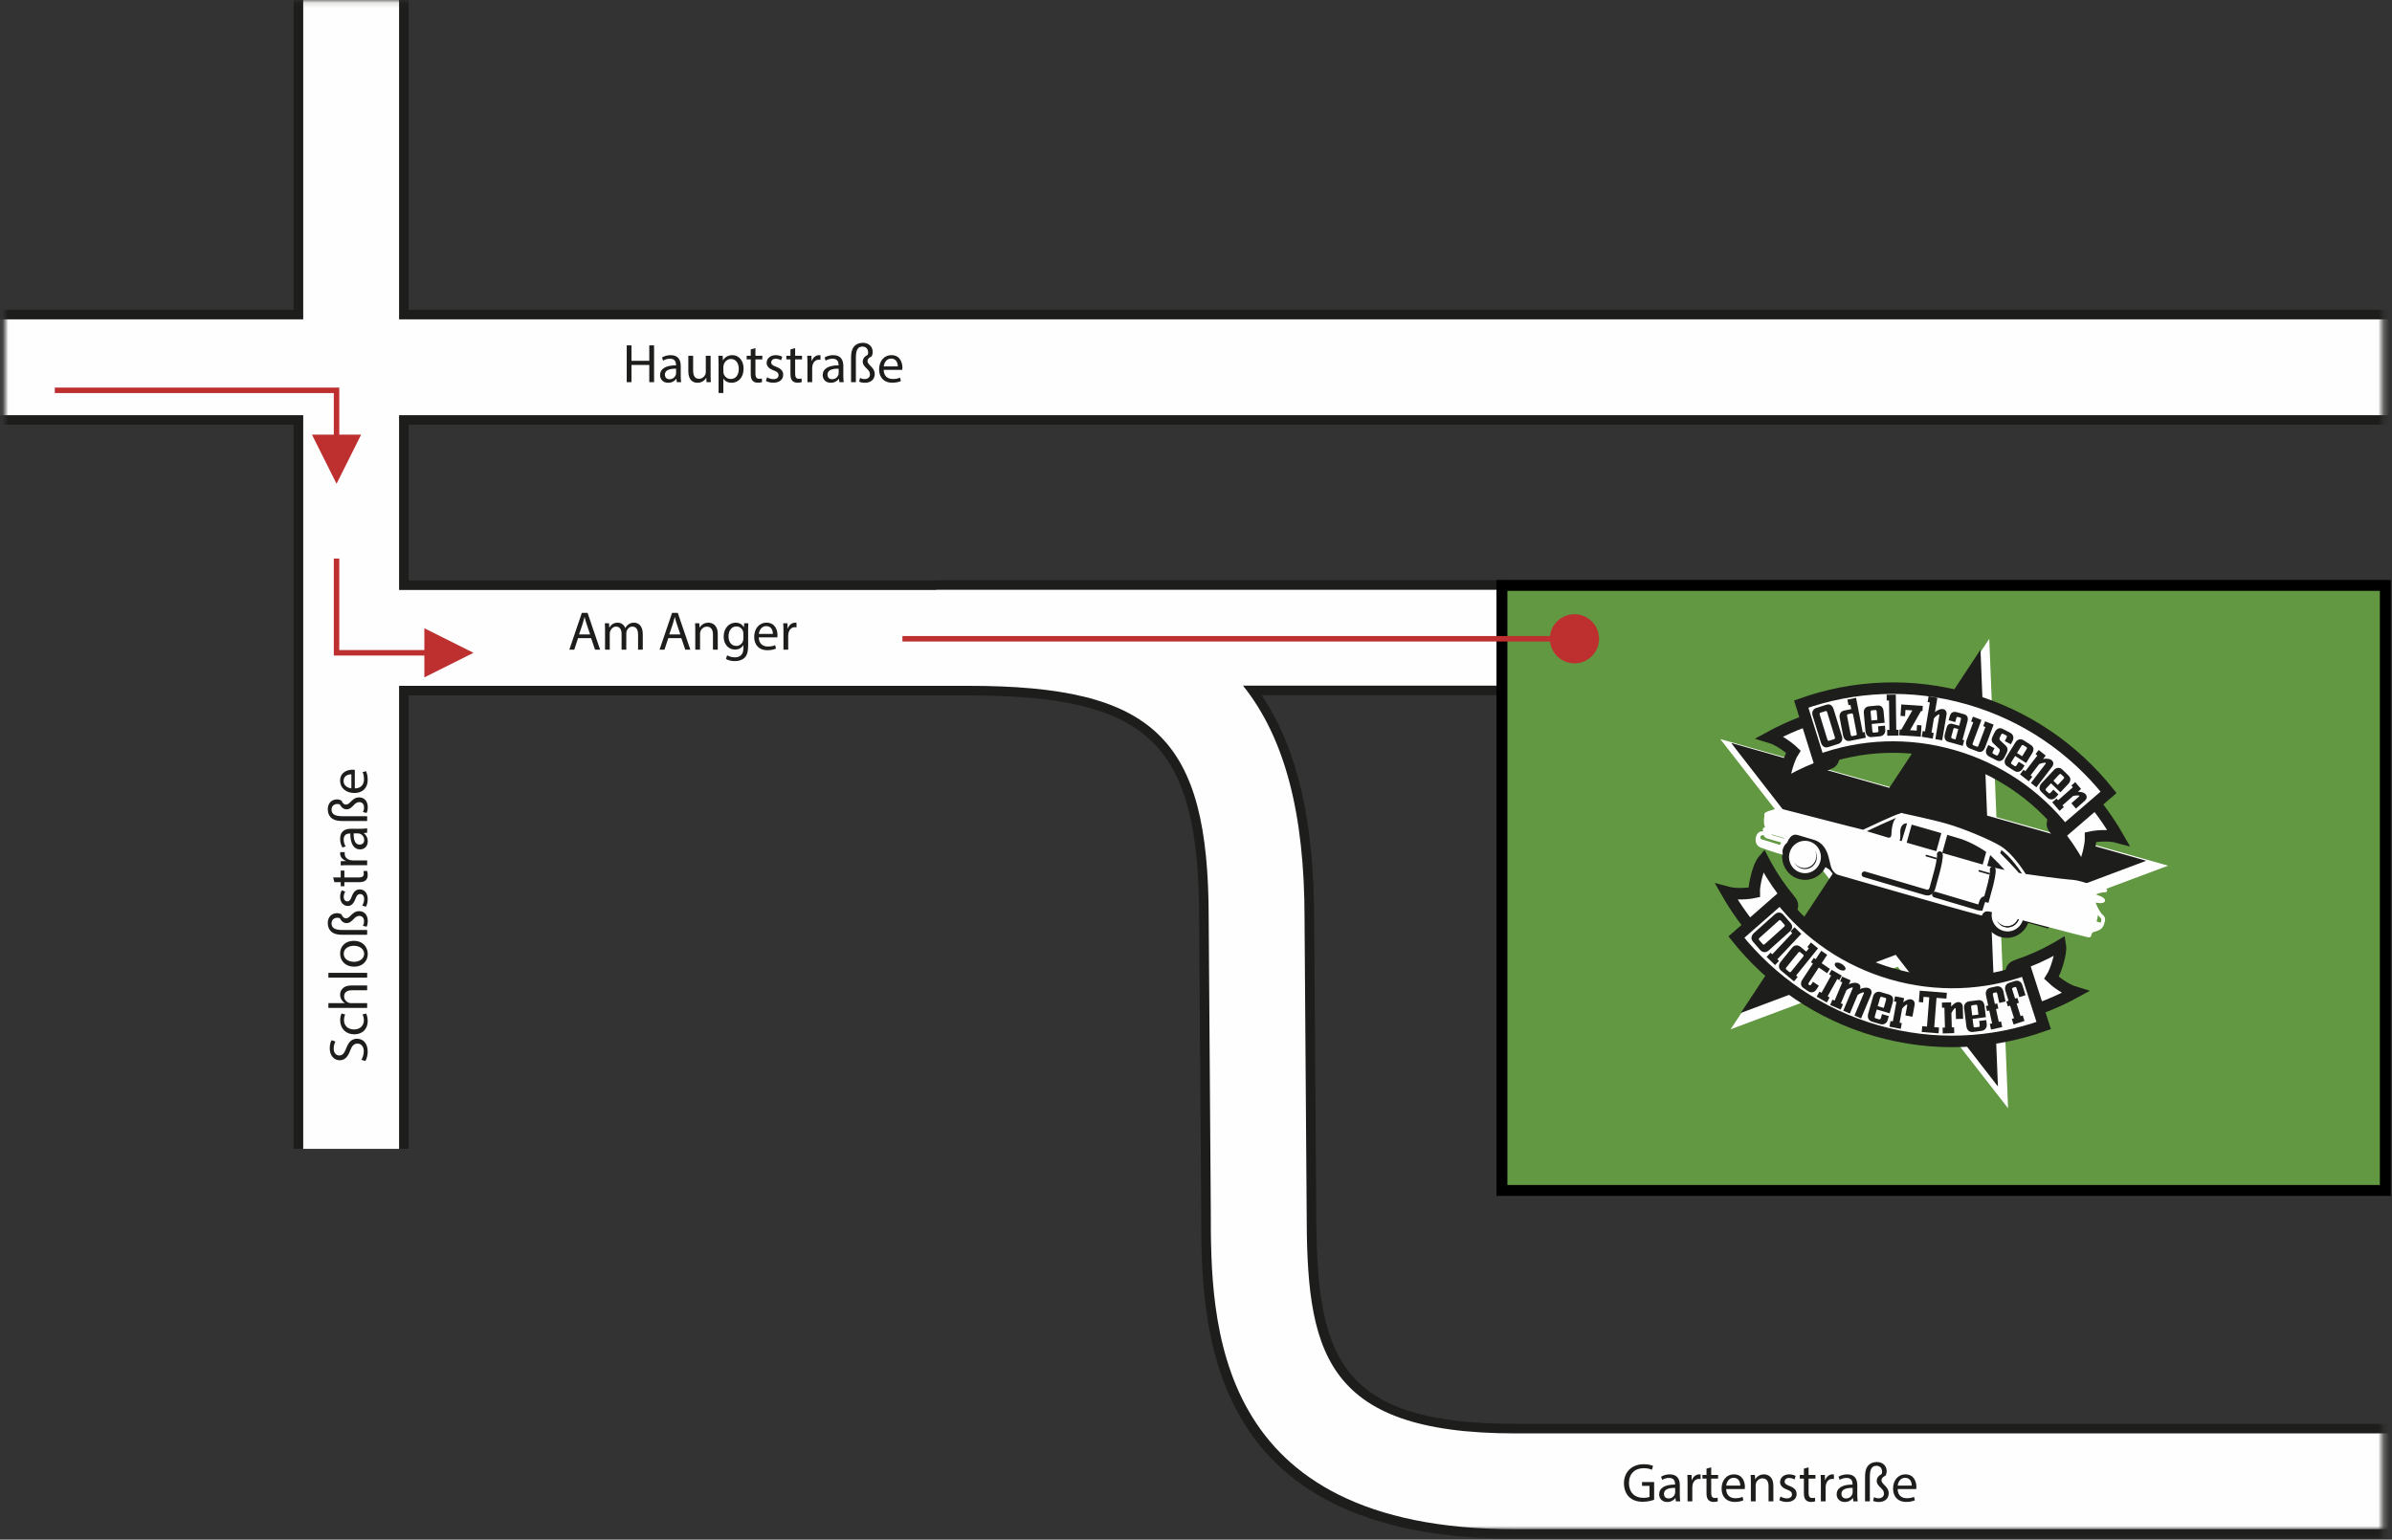 <?xml version="1.0" encoding="UTF-8"?>
<svg width="438px" height="282px" viewBox="0 0 438 282" version="1.1" xmlns="http://www.w3.org/2000/svg" xmlns:xlink="http://www.w3.org/1999/xlink">
    <rect x="0" y="0" width="438" height="282" fill="#333333" stroke="none"/>
    <!-- Generator: Sketch 55.2 (78181) - https://sketchapp.com -->
    <title>Group 2</title>
    <desc>Created with Sketch.</desc>
    <defs>
        <polygon id="path-1" points="0.89 0.115 436.261 0.115 436.261 281.856 0.89 281.856"></polygon>
        <polygon id="path-3" points="0.89 0.115 436.261 0.115 436.261 280.101 0.89 280.101"></polygon>
    </defs>
    <g id="index" stroke="none" stroke-width="1" fill="none" fill-rule="evenodd">
        <g id="Desktop-HD" transform="translate(-510, -1177)">
            <g id="Group-2" transform="translate(510, 1177)">
                <g id="-map">
                    <g id="Group-7">
                        <g id="Group-3">
                            <mask id="mask-2" fill="white">
                                <use xlink:href="#path-1"></use>
                            </mask>
                            <g id="Clip-2"></g>
                            <path d="M74.827,77.805 L481.674,77.805 L481.674,56.739 L74.827,56.739 L74.827,-40.07 L53.767,-40.07 L53.767,56.739 L-33.345,56.739 L-33.345,77.805 L53.767,77.805 L53.767,210.423 L74.827,210.423 L74.827,127.373 L177.257,127.373 C210.474,127.373 219.569,136.14 219.569,168.241 L219.953,221.53 C219.953,242.614 219.953,281.856 277.453,281.856 L449.38,281.856 L449.38,260.79 L277.453,260.79 C244.608,260.79 241.014,248.217 241.014,221.455 L240.629,168.165 C240.629,150.296 237.533,137.049 231.024,127.334 L275.212,127.334 L275.212,106.268 L171.441,106.268 L171.441,106.307 L74.827,106.307 L74.827,77.805 Z" id="Fill-1" fill="#1D1D1B" mask="url(#mask-2)"></path>
                        </g>
                        <g id="Group-6">
                            <mask id="mask-4" fill="white">
                                <use xlink:href="#path-3"></use>
                            </mask>
                            <g id="Clip-5"></g>
                            <path d="M73.072,76.049 L481.674,76.049 L481.674,58.494 L73.072,58.494 L73.072,-40.07 L55.522,-40.07 L55.522,58.494 L-33.345,58.494 L-33.345,76.049 L55.522,76.049 L55.522,210.423 L73.072,210.423 L73.072,125.617 L177.257,125.617 C211.44,125.617 221.324,135.162 221.324,168.228 L221.708,221.53 C221.708,241.999 221.708,280.101 277.453,280.101 L449.38,280.101 L449.38,262.546 L277.453,262.546 C241.83,262.546 239.259,247.05 239.259,221.467 L238.874,168.165 C238.874,149.214 235.345,135.255 227.603,125.579 L275.212,125.579 L275.212,108.024 L171.441,108.024 L171.441,108.062 L73.072,108.062 L73.072,76.049 Z" id="Fill-4" fill="#FEFEFE" mask="url(#mask-4)"></path>
                        </g>
                    </g>
                    <path d="M114.76,63.26 L115.63,63.26 L115.63,66.08 L118.89,66.08 L118.89,63.26 L119.77,63.26 L119.77,70 L118.89,70 L118.89,66.84 L115.63,66.84 L115.63,70 L114.76,70 L114.76,63.26 Z M124.73,70 L123.93,70 L123.86,69.39 L123.83,69.39 C123.56,69.77 123.04,70.11 122.35,70.11 C121.37,70.11 120.87,69.42 120.87,68.72 C120.87,67.55 121.91,66.91 123.78,66.92 L123.78,66.82 C123.78,66.42 123.67,65.7 122.68,65.7 C122.23,65.7 121.76,65.84 121.42,66.06 L121.22,65.48 C121.62,65.22 122.2,65.05 122.81,65.05 C124.29,65.05 124.65,66.06 124.65,67.03 L124.65,68.84 C124.65,69.26 124.67,69.67 124.73,70 Z M123.8,68.37 L123.8,67.53 C122.84,67.51 121.75,67.68 121.75,68.62 C121.75,69.19 122.13,69.46 122.58,69.46 C123.21,69.46 123.61,69.06 123.75,68.65 C123.78,68.56 123.8,68.46 123.8,68.37 Z M130.12,65.16 L130.12,68.68 C130.12,69.18 130.13,69.62 130.16,70 L129.38,70 L129.33,69.21 L129.31,69.21 C129.08,69.6 128.57,70.11 127.71,70.11 C126.95,70.11 126.04,69.69 126.04,67.99 L126.04,65.16 L126.92,65.16 L126.92,67.84 C126.92,68.76 127.2,69.38 128,69.38 C128.59,69.38 129,68.97 129.16,68.58 C129.21,68.45 129.24,68.29 129.24,68.13 L129.24,65.16 L130.12,65.16 Z M131.58,71.98 L131.58,66.74 C131.58,66.12 131.56,65.62 131.54,65.16 L132.33,65.16 L132.37,65.99 L132.39,65.99 C132.75,65.4 133.32,65.05 134.11,65.05 C135.28,65.05 136.16,66.04 136.16,67.51 C136.16,69.25 135.1,70.11 133.96,70.11 C133.32,70.11 132.76,69.83 132.47,69.35 L132.45,69.35 L132.45,71.98 L131.58,71.98 Z M132.45,67.2 L132.45,68.03 C132.45,68.16 132.47,68.28 132.49,68.39 C132.65,69 133.18,69.42 133.81,69.42 C134.74,69.42 135.28,68.66 135.28,67.55 C135.28,66.58 134.77,65.75 133.84,65.75 C133.24,65.75 132.68,66.18 132.51,66.84 C132.48,66.95 132.45,67.08 132.45,67.2 Z M137.47,64 L138.33,63.77 L138.33,65.16 L139.59,65.16 L139.59,65.83 L138.33,65.83 L138.33,68.44 C138.33,69.04 138.5,69.38 138.99,69.38 C139.22,69.38 139.39,69.35 139.5,69.32 L139.54,69.98 C139.37,70.05 139.1,70.1 138.76,70.1 C138.35,70.1 138.02,69.97 137.81,69.73 C137.56,69.47 137.47,69.04 137.47,68.47 L137.47,65.83 L136.72,65.83 L136.72,65.16 L137.47,65.16 L137.47,64 Z M140.24,69.77 L140.46,69.1 C140.72,69.27 141.18,69.45 141.62,69.45 C142.26,69.45 142.56,69.13 142.56,68.73 C142.56,68.31 142.31,68.08 141.66,67.84 C140.79,67.53 140.38,67.05 140.38,66.47 C140.38,65.69 141.01,65.05 142.05,65.05 C142.54,65.05 142.97,65.19 143.24,65.35 L143.02,65.99 C142.83,65.87 142.48,65.71 142.03,65.71 C141.51,65.71 141.22,66.01 141.22,66.37 C141.22,66.77 141.51,66.95 142.14,67.19 C142.98,67.51 143.41,67.93 143.41,68.65 C143.41,69.5 142.75,70.1 141.6,70.1 C141.07,70.1 140.58,69.97 140.24,69.77 Z M144.74,64 L145.6,63.77 L145.6,65.16 L146.86,65.16 L146.86,65.83 L145.6,65.83 L145.6,68.44 C145.6,69.04 145.77,69.38 146.26,69.38 C146.49,69.38 146.66,69.35 146.77,69.32 L146.81,69.98 C146.64,70.05 146.37,70.1 146.03,70.1 C145.62,70.1 145.29,69.97 145.08,69.73 C144.83,69.47 144.74,69.04 144.74,68.47 L144.74,65.83 L143.99,65.83 L143.99,65.16 L144.74,65.16 L144.74,64 Z M147.85,70 L147.85,66.67 C147.85,66.1 147.84,65.61 147.81,65.16 L148.58,65.16 L148.61,66.11 L148.65,66.11 C148.87,65.46 149.4,65.05 149.99,65.05 C150.09,65.05 150.16,65.06 150.24,65.08 L150.24,65.91 C150.15,65.89 150.06,65.88 149.94,65.88 C149.32,65.88 148.88,66.35 148.76,67.01 C148.74,67.13 148.72,67.27 148.72,67.42 L148.72,70 L147.85,70 Z M154.501,70 L153.701,70 L153.631,69.39 L153.601,69.39 C153.331,69.77 152.811,70.11 152.121,70.11 C151.141,70.11 150.641,69.42 150.641,68.72 C150.641,67.55 151.681,66.91 153.551,66.92 L153.551,66.82 C153.551,66.42 153.441,65.7 152.451,65.7 C152.001,65.7 151.531,65.84 151.191,66.06 L150.991,65.48 C151.391,65.22 151.971,65.05 152.581,65.05 C154.061,65.05 154.421,66.06 154.421,67.03 L154.421,68.84 C154.421,69.26 154.441,69.67 154.501,70 Z M153.571,68.37 L153.571,67.53 C152.611,67.51 151.521,67.68 151.521,68.62 C151.521,69.19 151.901,69.46 152.351,69.46 C152.981,69.46 153.381,69.06 153.521,68.65 C153.551,68.56 153.571,68.46 153.571,68.37 Z M156.721,70 L155.841,70 L155.841,65.48 C155.841,64.34 156.111,63.7 156.551,63.3 C156.931,62.96 157.411,62.79 158.021,62.79 C158.971,62.79 159.801,63.39 159.801,64.48 C159.801,64.83 159.681,65.14 159.571,65.3 C159.121,65.49 158.851,65.77 158.851,66.11 C158.851,66.45 159.051,66.66 159.361,66.98 C159.761,67.38 160.171,67.8 160.171,68.52 C160.171,69.46 159.491,70.11 158.381,70.11 C158.011,70.11 157.611,70.05 157.321,69.9 L157.481,69.23 C157.741,69.36 158.021,69.43 158.321,69.43 C158.961,69.43 159.301,69.05 159.301,68.59 C159.301,68.17 159.121,67.89 158.761,67.56 C158.341,67.16 157.981,66.79 157.981,66.23 C157.981,65.72 158.301,65.28 158.871,65 C158.921,64.88 158.961,64.74 158.961,64.57 C158.961,63.88 158.541,63.48 157.921,63.48 C157.151,63.48 156.721,64.02 156.721,65.44 L156.721,70 Z M165.211,67.74 L161.811,67.74 C161.831,68.93 162.591,69.42 163.471,69.42 C164.101,69.42 164.481,69.31 164.811,69.17 L164.961,69.8 C164.651,69.94 164.121,70.1 163.351,70.1 C161.861,70.1 160.971,69.12 160.971,67.66 C160.971,66.2 161.831,65.05 163.241,65.05 C164.821,65.05 165.241,66.44 165.241,67.33 C165.241,67.51 165.221,67.65 165.211,67.74 Z M161.821,67.11 L164.391,67.11 C164.401,66.55 164.161,65.68 163.171,65.68 C162.281,65.68 161.891,66.5 161.821,67.11 Z" id="Hauptstraße" fill="#1D1D1B" fill-rule="nonzero"></path>
                    <path d="M37,170.88 L37.22,170.15 C37.61,170.39 38.18,170.59 38.78,170.59 C39.67,170.59 40.19,170.12 40.19,169.44 C40.19,168.81 39.83,168.45 38.92,168.1 C37.82,167.71 37.14,167.14 37.14,166.19 C37.14,165.14 38.01,164.36 39.32,164.36 C40.01,164.36 40.51,164.52 40.81,164.69 L40.57,165.4 C40.35,165.28 39.9,165.08 39.29,165.08 C38.37,165.08 38.02,165.63 38.02,166.09 C38.02,166.72 38.43,167.03 39.36,167.39 C40.5,167.83 41.08,168.38 41.08,169.37 C41.08,170.41 40.31,171.31 38.72,171.31 C38.07,171.31 37.36,171.12 37,170.88 Z M45.54,170.37 L45.69,171.03 C45.46,171.15 44.95,171.31 44.3,171.31 C42.84,171.31 41.89,170.32 41.89,168.84 C41.89,167.35 42.91,166.27 44.49,166.27 C45.01,166.27 45.47,166.4 45.71,166.52 L45.51,167.2 C45.3,167.08 44.97,166.97 44.49,166.97 C43.38,166.97 42.78,167.79 42.78,168.8 C42.78,169.92 43.5,170.61 44.46,170.61 C44.96,170.61 45.29,170.48 45.54,170.37 Z M46.72,171.21 L46.72,164.11 L47.6,164.11 L47.6,167.13 L47.62,167.13 C47.76,166.88 47.98,166.66 48.25,166.51 C48.51,166.36 48.82,166.26 49.15,166.26 C49.8,166.26 50.84,166.66 50.84,168.33 L50.84,171.21 L49.96,171.21 L49.96,168.43 C49.96,167.65 49.67,166.99 48.84,166.99 C48.27,166.99 47.82,167.39 47.66,167.87 C47.61,167.99 47.6,168.12 47.6,168.29 L47.6,171.21 L46.72,171.21 Z M52.27,171.21 L52.27,164.11 L53.15,164.11 L53.15,171.21 L52.27,171.21 Z M56.68,166.26 C58.07,166.26 59.01,167.27 59.01,168.75 C59.01,170.54 57.77,171.32 56.6,171.32 C55.29,171.32 54.28,170.36 54.28,168.83 C54.28,167.21 55.34,166.26 56.68,166.26 Z M56.66,166.92 C55.62,166.92 55.17,167.88 55.17,168.8 C55.17,169.86 55.78,170.66 56.64,170.66 C57.48,170.66 58.11,169.87 58.11,168.78 C58.11,167.96 57.7,166.92 56.66,166.92 Z M61,171.21 L60.12,171.21 L60.12,166.69 C60.12,165.55 60.39,164.91 60.83,164.51 C61.21,164.17 61.69,164 62.3,164 C63.25,164 64.08,164.6 64.08,165.69 C64.08,166.04 63.96,166.35 63.85,166.51 C63.4,166.7 63.13,166.98 63.13,167.32 C63.13,167.66 63.33,167.87 63.64,168.19 C64.04,168.59 64.45,169.01 64.45,169.73 C64.45,170.67 63.77,171.32 62.66,171.32 C62.29,171.32 61.89,171.26 61.6,171.11 L61.76,170.44 C62.02,170.57 62.3,170.64 62.6,170.64 C63.24,170.64 63.58,170.26 63.58,169.8 C63.58,169.38 63.4,169.1 63.04,168.77 C62.62,168.37 62.26,168 62.26,167.44 C62.26,166.93 62.58,166.49 63.15,166.21 C63.2,166.09 63.24,165.95 63.24,165.78 C63.24,165.09 62.82,164.69 62.2,164.69 C61.43,164.69 61,165.23 61,166.65 L61,171.21 Z M65.26,170.98 L65.48,170.31 C65.74,170.48 66.2,170.66 66.64,170.66 C67.28,170.66 67.58,170.34 67.58,169.94 C67.58,169.52 67.33,169.29 66.68,169.05 C65.81,168.74 65.4,168.26 65.4,167.68 C65.4,166.9 66.03,166.26 67.07,166.26 C67.56,166.26 67.99,166.4 68.26,166.56 L68.04,167.2 C67.85,167.08 67.5,166.92 67.05,166.92 C66.53,166.92 66.24,167.22 66.24,167.58 C66.24,167.98 66.53,168.16 67.16,168.4 C68,168.72 68.43,169.14 68.43,169.86 C68.43,170.71 67.77,171.31 66.62,171.31 C66.09,171.31 65.6,171.18 65.26,170.98 Z M69.76,165.21 L70.62,164.98 L70.62,166.37 L71.88,166.37 L71.88,167.04 L70.62,167.04 L70.62,169.65 C70.62,170.25 70.79,170.59 71.28,170.59 C71.51,170.59 71.68,170.56 71.79,170.53 L71.83,171.19 C71.66,171.26 71.39,171.31 71.05,171.31 C70.64,171.31 70.31,171.18 70.1,170.94 C69.85,170.68 69.76,170.25 69.76,169.68 L69.76,167.04 L69.01,167.04 L69.01,166.37 L69.76,166.37 L69.76,165.21 Z M72.87,171.21 L72.87,167.88 C72.87,167.31 72.86,166.82 72.83,166.37 L73.6,166.37 L73.63,167.32 L73.67,167.32 C73.89,166.67 74.42,166.26 75.01,166.26 C75.11,166.26 75.18,166.27 75.26,166.29 L75.26,167.12 C75.17,167.1 75.08,167.09 74.96,167.09 C74.34,167.09 73.9,167.56 73.78,168.22 C73.76,168.34 73.74,168.48 73.74,168.63 L73.74,171.21 L72.87,171.21 Z M79.62,171.21 L78.82,171.21 L78.75,170.6 L78.72,170.6 C78.45,170.98 77.93,171.32 77.24,171.32 C76.26,171.32 75.76,170.63 75.76,169.93 C75.76,168.76 76.8,168.12 78.67,168.13 L78.67,168.03 C78.67,167.63 78.56,166.91 77.57,166.91 C77.12,166.91 76.65,167.05 76.31,167.27 L76.11,166.69 C76.51,166.43 77.09,166.26 77.7,166.26 C79.18,166.26 79.54,167.27 79.54,168.24 L79.54,170.05 C79.54,170.47 79.56,170.88 79.62,171.21 Z M78.69,169.58 L78.69,168.74 C77.73,168.72 76.64,168.89 76.64,169.83 C76.64,170.4 77.02,170.67 77.47,170.67 C78.1,170.67 78.5,170.27 78.64,169.86 C78.67,169.77 78.69,169.67 78.69,169.58 Z M81.84,171.21 L80.96,171.21 L80.96,166.69 C80.96,165.55 81.23,164.91 81.67,164.51 C82.05,164.17 82.53,164 83.14,164 C84.09,164 84.92,164.6 84.92,165.69 C84.92,166.04 84.8,166.35 84.69,166.51 C84.24,166.7 83.97,166.98 83.97,167.32 C83.97,167.66 84.17,167.87 84.48,168.19 C84.88,168.59 85.29,169.01 85.29,169.73 C85.29,170.67 84.61,171.32 83.5,171.32 C83.13,171.32 82.73,171.26 82.44,171.11 L82.6,170.44 C82.86,170.57 83.14,170.64 83.44,170.64 C84.08,170.64 84.42,170.26 84.42,169.8 C84.42,169.38 84.24,169.1 83.88,168.77 C83.46,168.37 83.1,168 83.1,167.44 C83.1,166.93 83.42,166.49 83.99,166.21 C84.04,166.09 84.08,165.95 84.08,165.78 C84.08,165.09 83.66,164.69 83.04,164.69 C82.27,164.69 81.84,165.23 81.84,166.65 L81.84,171.21 Z M90.33,168.95 L86.93,168.95 C86.95,170.14 87.71,170.63 88.59,170.63 C89.22,170.63 89.6,170.52 89.93,170.38 L90.08,171.01 C89.77,171.15 89.24,171.31 88.47,171.31 C86.98,171.31 86.09,170.33 86.09,168.87 C86.09,167.41 86.95,166.26 88.36,166.26 C89.94,166.26 90.36,167.65 90.36,168.54 C90.36,168.72 90.34,168.86 90.33,168.95 Z M86.94,168.32 L89.51,168.32 C89.52,167.76 89.28,166.89 88.29,166.89 C87.4,166.89 87.01,167.71 86.94,168.32 Z" id="Schloßstraße" fill="#1D1D1B" fill-rule="nonzero" transform="translate(63.68, 167.66) rotate(-90) translate(-63.68, -167.66) "></path>
                    <path d="M108.24,116.88 L105.85,116.88 L105.15,119 L104.25,119 L106.54,112.26 L107.59,112.26 L109.89,119 L108.96,119 L108.24,116.88 Z M106.03,116.2 L108.06,116.2 L107.4,114.26 C107.25,113.82 107.15,113.42 107.05,113.03 L107.03,113.03 C106.93,113.43 106.82,113.84 106.69,114.25 L106.03,116.2 Z M110.79,119 L110.79,115.47 C110.79,114.97 110.78,114.56 110.75,114.16 L111.52,114.16 L111.56,114.94 L111.59,114.94 C111.86,114.48 112.31,114.05 113.11,114.05 C113.77,114.05 114.27,114.45 114.48,115.02 L114.5,115.02 C114.65,114.75 114.84,114.54 115.04,114.39 C115.33,114.17 115.65,114.05 116.11,114.05 C116.75,114.05 117.7,114.47 117.7,116.15 L117.7,119 L116.84,119 L116.84,116.26 C116.84,115.33 116.5,114.77 115.79,114.77 C115.29,114.77 114.9,115.14 114.75,115.57 C114.71,115.69 114.68,115.85 114.68,116.01 L114.68,119 L113.82,119 L113.82,116.1 C113.82,115.33 113.48,114.77 112.81,114.77 C112.26,114.77 111.86,115.21 111.72,115.65 C111.67,115.78 111.65,115.93 111.65,116.08 L111.65,119 L110.79,119 Z M124.76,116.88 L122.37,116.88 L121.67,119 L120.77,119 L123.06,112.26 L124.11,112.26 L126.41,119 L125.48,119 L124.76,116.88 Z M122.55,116.2 L124.58,116.2 L123.92,114.26 C123.77,113.82 123.67,113.42 123.57,113.03 L123.55,113.03 C123.45,113.43 123.34,113.84 123.21,114.25 L122.55,116.2 Z M127.31,119 L127.31,115.47 C127.31,114.97 127.3,114.56 127.27,114.16 L128.05,114.16 L128.1,114.96 L128.12,114.96 C128.36,114.5 128.92,114.05 129.72,114.05 C130.39,114.05 131.43,114.45 131.43,116.11 L131.43,119 L130.55,119 L130.55,116.21 C130.55,115.43 130.26,114.78 129.43,114.78 C128.85,114.78 128.4,115.19 128.25,115.68 C128.21,115.79 128.19,115.94 128.19,116.09 L128.19,119 L127.31,119 Z M136.26,114.16 L137.03,114.16 C137.01,114.51 136.99,114.9 136.99,115.49 L136.99,118.3 C136.99,119.41 136.77,120.09 136.3,120.51 C135.83,120.95 135.15,121.09 134.54,121.09 C133.96,121.09 133.32,120.95 132.93,120.69 L133.15,120.02 C133.47,120.22 133.97,120.4 134.57,120.4 C135.47,120.4 136.13,119.93 136.13,118.71 L136.13,118.17 L136.11,118.17 C135.84,118.62 135.32,118.98 134.57,118.98 C133.37,118.98 132.51,117.96 132.51,116.62 C132.51,114.98 133.58,114.05 134.69,114.05 C135.53,114.05 135.99,114.49 136.2,114.89 L136.22,114.89 L136.26,114.16 Z M136.12,116.94 L136.12,116.07 C136.12,115.92 136.11,115.79 136.07,115.67 C135.91,115.16 135.48,114.74 134.84,114.74 C134,114.74 133.4,115.45 133.4,116.57 C133.4,117.52 133.88,118.31 134.83,118.31 C135.37,118.31 135.86,117.97 136.05,117.41 C136.1,117.26 136.12,117.09 136.12,116.94 Z M142.34,116.74 L138.94,116.74 C138.96,117.93 139.72,118.42 140.6,118.42 C141.23,118.42 141.61,118.31 141.94,118.17 L142.09,118.8 C141.78,118.94 141.25,119.1 140.48,119.1 C138.99,119.1 138.1,118.12 138.1,116.66 C138.1,115.2 138.96,114.05 140.37,114.05 C141.95,114.05 142.37,115.44 142.37,116.33 C142.37,116.51 142.35,116.65 142.34,116.74 Z M138.95,116.11 L141.52,116.11 C141.53,115.55 141.29,114.68 140.3,114.68 C139.41,114.68 139.02,115.5 138.95,116.11 Z M143.46,119 L143.46,115.67 C143.46,115.1 143.45,114.61 143.42,114.16 L144.19,114.16 L144.22,115.11 L144.26,115.11 C144.48,114.46 145.01,114.05 145.6,114.05 C145.7,114.05 145.77,114.06 145.85,114.08 L145.85,114.91 C145.76,114.89 145.67,114.88 145.55,114.88 C144.93,114.88 144.49,115.35 144.37,116.01 C144.35,116.13 144.33,116.27 144.33,116.42 L144.33,119 L143.46,119 Z" id="AmAnger" fill="#1D1D1B" fill-rule="nonzero"></path>
                    <path d="M302.89,271.46 L302.89,274.7 C302.5,274.84 301.73,275.07 300.82,275.07 C299.8,275.07 298.96,274.81 298.3,274.18 C297.72,273.62 297.36,272.72 297.36,271.67 C297.37,269.66 298.75,268.19 301.01,268.19 C301.79,268.19 302.4,268.36 302.69,268.5 L302.48,269.21 C302.12,269.05 301.67,268.92 300.99,268.92 C299.35,268.92 298.28,269.94 298.28,271.63 C298.28,273.34 299.31,274.35 300.88,274.35 C301.45,274.35 301.84,274.27 302.04,274.17 L302.04,272.16 L300.67,272.16 L300.67,271.46 L302.89,271.46 Z M307.67,275 L306.87,275 L306.8,274.39 L306.77,274.39 C306.5,274.77 305.98,275.11 305.29,275.11 C304.31,275.11 303.81,274.42 303.81,273.72 C303.81,272.55 304.85,271.91 306.72,271.92 L306.72,271.82 C306.72,271.42 306.61,270.7 305.62,270.7 C305.17,270.7 304.7,270.84 304.36,271.06 L304.16,270.48 C304.56,270.22 305.14,270.05 305.75,270.05 C307.23,270.05 307.59,271.06 307.59,272.03 L307.59,273.84 C307.59,274.26 307.61,274.67 307.67,275 Z M306.74,273.37 L306.74,272.53 C305.78,272.51 304.69,272.68 304.69,273.62 C304.69,274.19 305.07,274.46 305.52,274.46 C306.15,274.46 306.55,274.06 306.69,273.65 C306.72,273.56 306.74,273.46 306.74,273.37 Z M309.01,275 L309.01,271.67 C309.01,271.1 309,270.61 308.97,270.16 L309.74,270.16 L309.77,271.11 L309.81,271.11 C310.03,270.46 310.56,270.05 311.15,270.05 C311.25,270.05 311.32,270.06 311.4,270.08 L311.4,270.91 C311.31,270.89 311.22,270.88 311.1,270.88 C310.48,270.88 310.04,271.35 309.92,272.01 C309.9,272.13 309.88,272.27 309.88,272.42 L309.88,275 L309.01,275 Z M312.48,269 L313.34,268.77 L313.34,270.16 L314.6,270.16 L314.6,270.83 L313.34,270.83 L313.34,273.44 C313.34,274.04 313.51,274.38 314,274.38 C314.23,274.38 314.4,274.35 314.51,274.32 L314.55,274.98 C314.38,275.05 314.11,275.1 313.77,275.1 C313.36,275.1 313.03,274.97 312.82,274.73 C312.57,274.47 312.48,274.04 312.48,273.47 L312.48,270.83 L311.73,270.83 L311.73,270.16 L312.48,270.16 L312.48,269 Z M319.48,272.74 L316.08,272.74 C316.1,273.93 316.86,274.42 317.74,274.42 C318.37,274.42 318.75,274.31 319.08,274.17 L319.23,274.8 C318.92,274.94 318.39,275.1 317.62,275.1 C316.13,275.1 315.24,274.12 315.24,272.66 C315.24,271.2 316.1,270.05 317.51,270.05 C319.09,270.05 319.51,271.44 319.51,272.33 C319.51,272.51 319.49,272.65 319.48,272.74 Z M316.09,272.11 L318.66,272.11 C318.67,271.55 318.43,270.68 317.44,270.68 C316.55,270.68 316.16,271.5 316.09,272.11 Z M320.6,275 L320.6,271.47 C320.6,270.97 320.59,270.56 320.56,270.16 L321.34,270.16 L321.39,270.96 L321.41,270.96 C321.65,270.5 322.21,270.05 323.01,270.05 C323.68,270.05 324.72,270.45 324.72,272.11 L324.72,275 L323.84,275 L323.84,272.21 C323.84,271.43 323.55,270.78 322.72,270.78 C322.14,270.78 321.69,271.19 321.54,271.68 C321.5,271.79 321.48,271.94 321.48,272.09 L321.48,275 L320.6,275 Z M325.81,274.77 L326.03,274.1 C326.29,274.27 326.75,274.45 327.19,274.45 C327.83,274.45 328.13,274.13 328.13,273.73 C328.13,273.31 327.88,273.08 327.23,272.84 C326.36,272.53 325.95,272.05 325.95,271.47 C325.95,270.69 326.58,270.05 327.62,270.05 C328.11,270.05 328.54,270.19 328.81,270.35 L328.59,270.99 C328.4,270.87 328.05,270.71 327.6,270.71 C327.08,270.71 326.79,271.01 326.79,271.37 C326.79,271.77 327.08,271.95 327.71,272.19 C328.55,272.51 328.98,272.93 328.98,273.65 C328.98,274.5 328.32,275.1 327.17,275.1 C326.64,275.1 326.15,274.97 325.81,274.77 Z M330.31,269 L331.17,268.77 L331.17,270.16 L332.43,270.16 L332.43,270.83 L331.17,270.83 L331.17,273.44 C331.17,274.04 331.34,274.38 331.83,274.38 C332.06,274.38 332.23,274.35 332.34,274.32 L332.38,274.98 C332.21,275.05 331.94,275.1 331.6,275.1 C331.19,275.1 330.86,274.97 330.65,274.73 C330.4,274.47 330.31,274.04 330.31,273.47 L330.31,270.83 L329.56,270.83 L329.56,270.16 L330.31,270.16 L330.31,269 Z M333.42,275 L333.42,271.67 C333.42,271.1 333.41,270.61 333.38,270.16 L334.15,270.16 L334.18,271.11 L334.22,271.11 C334.44,270.46 334.97,270.05 335.56,270.05 C335.66,270.05 335.73,270.06 335.81,270.08 L335.81,270.91 C335.72,270.89 335.63,270.88 335.51,270.88 C334.89,270.88 334.45,271.35 334.33,272.01 C334.31,272.13 334.29,272.27 334.29,272.42 L334.29,275 L333.42,275 Z M340.17,275 L339.37,275 L339.3,274.39 L339.27,274.39 C339,274.77 338.48,275.11 337.79,275.11 C336.81,275.11 336.31,274.42 336.31,273.72 C336.31,272.55 337.35,271.91 339.22,271.92 L339.22,271.82 C339.22,271.42 339.11,270.7 338.12,270.7 C337.67,270.7 337.2,270.84 336.86,271.06 L336.66,270.48 C337.06,270.22 337.64,270.05 338.25,270.05 C339.73,270.05 340.09,271.06 340.09,272.03 L340.09,273.84 C340.09,274.26 340.11,274.67 340.17,275 Z M339.24,273.37 L339.24,272.53 C338.28,272.51 337.19,272.68 337.19,273.62 C337.19,274.19 337.57,274.46 338.02,274.46 C338.65,274.46 339.05,274.06 339.19,273.65 C339.22,273.56 339.24,273.46 339.24,273.37 Z M342.39,275 L341.51,275 L341.51,270.48 C341.51,269.34 341.78,268.7 342.22,268.3 C342.6,267.96 343.08,267.79 343.69,267.79 C344.64,267.79 345.47,268.39 345.47,269.48 C345.47,269.83 345.35,270.14 345.24,270.3 C344.79,270.49 344.52,270.77 344.52,271.11 C344.52,271.45 344.72,271.66 345.03,271.98 C345.43,272.38 345.84,272.8 345.84,273.52 C345.84,274.46 345.16,275.11 344.05,275.11 C343.68,275.11 343.28,275.05 342.99,274.9 L343.15,274.23 C343.41,274.36 343.69,274.43 343.99,274.43 C344.63,274.43 344.97,274.05 344.97,273.59 C344.97,273.17 344.79,272.89 344.43,272.56 C344.01,272.16 343.65,271.79 343.65,271.23 C343.65,270.72 343.97,270.28 344.54,270 C344.59,269.88 344.63,269.74 344.63,269.57 C344.63,268.88 344.21,268.48 343.59,268.48 C342.82,268.48 342.39,269.02 342.39,270.44 L342.39,275 Z M350.88,272.74 L347.48,272.74 C347.5,273.93 348.26,274.42 349.14,274.42 C349.77,274.42 350.15,274.31 350.48,274.17 L350.63,274.8 C350.32,274.94 349.79,275.1 349.02,275.1 C347.53,275.1 346.64,274.12 346.64,272.66 C346.64,271.2 347.5,270.05 348.91,270.05 C350.49,270.05 350.91,271.44 350.91,272.33 C350.91,272.51 350.89,272.65 350.88,272.74 Z M347.49,272.11 L350.06,272.11 C350.07,271.55 349.83,270.68 348.84,270.68 C347.95,270.68 347.56,271.5 347.49,272.11 Z" id="Gartenstraße" fill="#1D1D1B" fill-rule="nonzero"></path>
                    <g id="Group-10" transform="translate(275, 107)" fill="#629841" stroke="#000000" stroke-width="2">
                        <polygon id="Fill-8" points="0.02 111.046 161.777 111.046 161.777 0.224 0.02 0.224"></polygon>
                    </g>
                    <g id="Group-108" transform="translate(315, 117)">
                        <polygon id="Fill-1" fill="#FEFEFE" points="49.256 0 31.238 27.209 0 18.378 20.05 44.103 1.888 71.529 32.5 60.077 52.704 86 51.382 53.014 82 41.559 50.566 32.673"></polygon>
                        <polygon id="Fill-2" fill="#1D1D1B" points="49.617 51.317 78 40.658 48.861 32.388 47.648 2 30.954 27.306 2 19.089 20.584 43.026 3.753 68.541 32.122 57.887 50.843 82"></polygon>
                        <g id="Group-107" transform="translate(1, 9)">
                            <path d="M10.761,17.606 C11.034,17.442 11.309,17.282 11.586,17.124 C13.855,15.835 16.213,14.788 18.631,13.988 L18.982,13.84 C19.563,13.645 19.878,13.009 19.687,12.419 L17.778,5.036 C14.396,6.002 11.136,7.342 8.058,9.023 C9.73,9.525 11.562,10.891 12.375,11.679 C11.599,12.88 10.528,16.2 10.761,17.606" id="Fill-3" fill="#FEFEFE"></path>
                            <path d="M10.761,17.606 C11.034,17.442 11.309,17.282 11.586,17.124 C13.855,15.835 16.213,14.788 18.631,13.988 L18.982,13.84 C19.563,13.645 19.878,13.009 19.687,12.419 L17.778,5.036 C14.396,6.002 11.136,7.342 8.058,9.023 C9.73,9.525 11.562,10.891 12.375,11.679 C11.599,12.88 10.528,16.2 10.761,17.606 Z" id="Stroke-5" stroke="#1D1D1B" stroke-width="2.109"></path>
                            <path d="M65.141,33.242 C64.994,32.957 64.842,32.674 64.687,32.392 C63.419,30.085 61.949,27.938 60.301,25.969 L60.078,25.656 C59.684,25.181 59.743,24.471 60.21,24.07 L65.639,18.797 C68.022,21.421 70.109,24.298 71.865,27.369 C70.182,26.906 67.918,27.095 66.82,27.334 C66.863,28.77 66.065,32.169 65.141,33.242" id="Fill-7" fill="#FEFEFE"></path>
                            <path d="M65.141,33.242 C64.994,32.957 64.842,32.674 64.687,32.392 C63.419,30.085 61.949,27.938 60.301,25.969 L60.078,25.656 C59.684,25.181 59.743,24.471 60.21,24.07 L65.639,18.797 C68.022,21.421 70.109,24.298 71.865,27.369 C70.182,26.906 67.918,27.095 66.82,27.334 C66.863,28.77 66.065,32.169 65.141,33.242 Z" id="Stroke-9" stroke="#1D1D1B" stroke-width="2.109"></path>
                            <path d="M62.007,26.107 C56.812,19.518 49.751,14.74 41.598,12.396 C33.407,10.041 24.891,10.365 17.042,13.249 L13.823,2.961 C23.37,-0.449 34.009,-1.004 44.487,2.008 C54.955,5.018 63.726,11.148 70.102,19.127 L62.007,26.107 Z" id="Fill-11" fill="#FEFEFE"></path>
                            <path d="M62.007,26.107 C56.812,19.518 49.751,14.74 41.598,12.396 C33.407,10.041 24.891,10.365 17.042,13.249 L13.823,2.961 C23.37,-0.449 34.009,-1.004 44.487,2.008 C54.955,5.018 63.726,11.148 70.102,19.127 L62.007,26.107 Z" id="Stroke-13" stroke="#1D1D1B" stroke-width="2.109"></path>
                            <path d="M6.886,31.539 C7.034,31.824 7.186,32.107 7.341,32.389 C8.609,34.695 10.079,36.843 11.726,38.812 L11.95,39.125 C12.344,39.6 12.285,40.31 11.818,40.711 L6.389,45.984 C4.005,43.36 1.919,40.483 0.163,37.412 C1.845,37.874 4.109,37.686 5.208,37.447 C5.165,36.011 5.963,32.612 6.886,31.539" id="Fill-15" fill="#FEFEFE"></path>
                            <path d="M6.886,31.539 C7.034,31.824 7.186,32.107 7.341,32.389 C8.609,34.695 10.079,36.843 11.726,38.812 L11.95,39.125 C12.344,39.6 12.285,40.31 11.818,40.711 L6.389,45.984 C4.005,43.36 1.919,40.483 0.163,37.412 C1.845,37.874 4.109,37.686 5.208,37.447 C5.165,36.011 5.963,32.612 6.886,31.539 Z" id="Stroke-17" stroke="#1D1D1B" stroke-width="2.109"></path>
                            <path d="M61.266,47.175 C60.994,47.338 60.719,47.499 60.442,47.657 C58.173,48.946 55.814,49.993 53.397,50.793 L53.045,50.941 C52.465,51.136 52.15,51.772 52.341,52.362 L54.25,59.745 C57.632,58.779 60.891,57.439 63.969,55.758 C62.297,55.256 60.466,53.89 59.653,53.102 C60.429,51.901 61.5,48.581 61.266,47.175" id="Fill-19" fill="#FEFEFE"></path>
                            <path d="M61.266,47.175 C60.994,47.338 60.719,47.499 60.442,47.657 C58.173,48.946 55.814,49.993 53.397,50.793 L53.045,50.941 C52.465,51.136 52.15,51.772 52.341,52.362 L54.25,59.745 C57.632,58.779 60.891,57.439 63.969,55.758 C62.297,55.256 60.466,53.89 59.653,53.102 C60.429,51.901 61.5,48.581 61.266,47.175 Z" id="Stroke-21" stroke="#1D1D1B" stroke-width="2.109"></path>
                            <path d="M54.921,51.584 C47.101,54.431 38.625,54.741 30.473,52.397 C22.282,50.042 15.194,45.231 9.992,38.595 L1.951,45.645 C8.328,53.634 17.106,59.772 27.583,62.785 C38.051,65.795 48.681,65.243 58.222,61.841 L54.921,51.584 Z" id="Fill-23" fill="#FEFEFE"></path>
                            <path d="M54.921,51.584 C47.101,54.431 38.625,54.741 30.473,52.397 C22.282,50.042 15.194,45.231 9.992,38.595 L1.951,45.645 C8.328,53.634 17.106,59.772 27.583,62.785 C38.051,65.795 48.681,65.243 58.222,61.841 L54.921,51.584 Z" id="Stroke-25" stroke="#1D1D1B" stroke-width="2.109"></path>
                            <path d="M19.975,9.012 L18.584,4.486 C18.521,4.28 18.423,4.198 18.291,4.24 L17.337,4.543 C17.193,4.589 17.154,4.718 17.22,4.931 L18.61,9.457 C18.67,9.653 18.777,9.725 18.932,9.677 L19.853,9.384 C19.996,9.339 20.037,9.215 19.975,9.012 M19.773,3.957 L21.273,8.839 C21.378,9.18 21.366,9.479 21.237,9.736 C21.108,9.993 20.882,10.174 20.559,10.276 L18.784,10.84 C18.455,10.944 18.17,10.914 17.928,10.749 C17.698,10.592 17.527,10.333 17.416,9.971 L15.919,5.099 C15.804,4.722 15.824,4.402 15.979,4.138 C16.112,3.909 16.321,3.749 16.606,3.659 L18.405,3.088 C19.074,2.875 19.53,3.165 19.773,3.957" id="Fill-27" fill="#1D1D1B"></path>
                            <path d="M23.327,4.952 C23.285,4.736 23.195,4.643 23.056,4.67 L22.388,4.809 C22.24,4.838 22.187,4.963 22.229,5.182 L22.883,8.57 C22.921,8.771 23.02,8.855 23.179,8.824 L23.814,8.697 C23.965,8.667 24.021,8.554 23.983,8.357 L23.327,4.952 Z M25.645,9.123 L22.75,9.699 C22.412,9.767 22.131,9.703 21.908,9.509 C21.697,9.331 21.555,9.056 21.484,8.684 L20.869,5.498 C20.796,5.115 20.85,4.799 21.032,4.55 C21.189,4.337 21.413,4.201 21.706,4.143 L22.985,3.889 L22.835,3.111 L22.481,3.181 L22.28,2.136 L23.865,1.82 L25.085,8.149 L25.443,8.077 L25.645,9.123 Z" id="Fill-29" fill="#1D1D1B"></path>
                            <path d="M27.783,5.863 L27.643,4.352 C27.623,4.133 27.544,4.031 27.406,4.044 L26.727,4.115 C26.577,4.129 26.512,4.247 26.533,4.469 L26.672,5.969 L27.783,5.863 Z M29.096,6.382 L26.731,6.608 L26.851,7.907 C26.869,8.111 26.959,8.205 27.121,8.19 L27.765,8.128 C27.915,8.114 27.981,8.001 27.961,7.79 L27.891,7.035 L29.145,6.915 L29.209,7.609 C29.242,7.965 29.169,8.255 28.989,8.479 C28.809,8.704 28.552,8.832 28.217,8.864 L26.742,9.004 C26.399,9.037 26.126,8.946 25.923,8.73 C25.73,8.532 25.617,8.244 25.582,7.866 L25.283,4.633 C25.247,4.245 25.332,3.936 25.538,3.707 C25.714,3.511 25.951,3.398 26.248,3.37 L27.749,3.227 C28.447,3.16 28.832,3.525 28.906,4.321 L29.096,6.382 Z" id="Fill-31" fill="#1D1D1B"></path>
                            <polygon id="Fill-33" fill="#1D1D1B" points="31.651 8.729 29.575 8.76 29.56 7.695 29.977 7.689 29.897 2.306 29.48 2.312 29.464 1.247 31.136 1.221 31.227 7.67 31.636 7.663"></polygon>
                            <polygon id="Fill-35" fill="#1D1D1B" points="35.71 8.945 31.771 8.675 31.841 7.611 32.158 7.633 34.166 4.12 32.91 4.034 32.834 5.181 32.006 5.124 32.145 3.031 36.084 3.301 36.021 4.247 35.757 4.229 33.756 7.743 34.962 7.826 35.03 6.801 35.848 6.857"></polygon>
                            <path d="M39.636,9.598 L38.382,9.379 L39.116,5.03 C39.129,4.957 39.132,4.909 39.127,4.888 C39.122,4.866 39.105,4.852 39.077,4.848 C38.997,4.834 38.828,4.927 38.571,5.127 C38.385,5.272 38.233,5.429 38.117,5.597 L37.681,8.176 L38.08,8.245 L37.902,9.295 L35.895,8.945 L36.072,7.895 L36.483,7.966 L37.379,2.661 L36.968,2.589 L37.145,1.539 L38.755,1.82 L38.312,4.442 C38.467,4.292 38.674,4.157 38.936,4.036 C39.26,3.889 39.546,3.837 39.791,3.88 C40.033,3.922 40.211,4.039 40.324,4.231 C40.437,4.422 40.47,4.657 40.423,4.936 L39.636,9.598 Z" id="Fill-37" fill="#1D1D1B"></path>
                            <path d="M42.069,9.443 L42.585,7.533 L41.982,7.365 C41.825,7.321 41.723,7.389 41.674,7.568 L41.318,8.886 C41.26,9.101 41.314,9.232 41.478,9.278 L42.069,9.443 Z M43.392,10.616 L40.736,9.875 C40.443,9.793 40.244,9.614 40.138,9.337 C40.041,9.087 40.035,8.802 40.121,8.483 L40.441,7.299 C40.61,6.671 40.994,6.441 41.592,6.608 L42.746,6.936 L43.065,5.758 C43.112,5.582 43.077,5.478 42.96,5.445 L42.499,5.317 C42.365,5.279 42.276,5.341 42.233,5.503 L42.027,6.261 L40.813,5.922 L40.998,5.239 C41.191,4.522 41.632,4.259 42.318,4.451 L43.638,4.819 C44.247,4.989 44.451,5.443 44.252,6.182 L43.355,9.501 L43.669,9.589 L43.392,10.616 Z" id="Fill-39" fill="#1D1D1B"></path>
                            <path d="M47.511,10.849 C47.222,11.624 46.757,11.888 46.118,11.642 L44.689,11.089 C44.364,10.964 44.154,10.761 44.059,10.482 C43.964,10.202 43.981,9.887 44.113,9.536 L45.323,6.297 L44.933,6.147 L45.264,5.26 L46.827,5.864 L45.23,10.14 C45.158,10.332 45.2,10.457 45.354,10.517 L45.959,10.75 C46.102,10.806 46.209,10.739 46.28,10.552 L47.548,7.157 L47.158,7.007 L47.489,6.12 L49.053,6.724 L47.511,10.849 Z" id="Fill-41" fill="#1D1D1B"></path>
                            <path d="M52.222,10.32 L51.104,9.75 L51.424,9.101 C51.519,8.909 51.501,8.779 51.369,8.711 L50.783,8.412 C50.638,8.338 50.52,8.393 50.43,8.575 L50.198,9.044 C50.08,9.284 50.101,9.477 50.261,9.626 L51.272,10.572 C51.649,10.922 51.702,11.374 51.43,11.926 L51.081,12.634 C50.715,13.375 50.205,13.578 49.55,13.244 L48.276,12.595 C47.965,12.436 47.769,12.22 47.686,11.944 C47.603,11.669 47.641,11.37 47.801,11.048 L48.088,10.464 L49.214,11.039 L48.904,11.667 C48.808,11.863 48.825,11.995 48.957,12.062 L49.539,12.359 C49.684,12.433 49.802,12.379 49.892,12.196 L50.076,11.822 C50.225,11.523 50.222,11.301 50.07,11.156 L48.994,10.146 C48.653,9.826 48.616,9.394 48.885,8.849 L49.232,8.145 C49.4,7.807 49.61,7.578 49.861,7.462 C50.129,7.34 50.416,7.358 50.724,7.515 L52.045,8.188 C52.347,8.343 52.542,8.556 52.627,8.829 C52.713,9.102 52.676,9.399 52.518,9.722 L52.222,10.32 Z" id="Fill-43" fill="#1D1D1B"></path>
                            <path d="M54.275,12.528 L55.07,11.244 C55.185,11.058 55.183,10.927 55.066,10.852 L54.486,10.488 C54.359,10.406 54.236,10.46 54.12,10.648 L53.33,11.923 L54.275,12.528 Z M55.005,13.753 L52.994,12.466 L52.31,13.571 C52.203,13.744 52.218,13.874 52.355,13.962 L52.903,14.313 C53.03,14.394 53.15,14.346 53.26,14.166 L53.658,13.524 L54.724,14.206 L54.359,14.797 C54.172,15.099 53.94,15.283 53.663,15.349 C53.385,15.416 53.104,15.358 52.82,15.176 L51.567,14.374 C51.275,14.187 51.113,13.945 51.082,13.648 C51.048,13.372 51.13,13.072 51.329,12.751 L53.03,10.004 C53.235,9.673 53.487,9.481 53.787,9.427 C54.045,9.382 54.3,9.439 54.552,9.601 L55.828,10.417 C56.421,10.797 56.508,11.325 56.089,12.002 L55.005,13.753 Z" id="Fill-45" fill="#1D1D1B"></path>
                            <path d="M56.883,18.205 L55.878,17.411 L58.543,13.928 C58.587,13.869 58.613,13.829 58.618,13.808 C58.624,13.786 58.615,13.766 58.592,13.748 C58.505,13.679 58.288,13.688 57.939,13.775 C57.703,13.834 57.517,13.899 57.382,13.971 L55.819,16.014 L56.138,16.266 L55.494,17.107 L53.886,15.835 L54.53,14.994 L54.859,15.255 L57.059,12.379 L56.729,12.119 L57.302,11.37 L58.591,12.39 L58.106,13.024 C58.305,12.965 58.549,12.946 58.838,12.967 C59.197,12.992 59.474,13.081 59.671,13.237 C59.865,13.391 59.968,13.579 59.979,13.802 C59.99,14.025 59.91,14.248 59.739,14.471 L56.883,18.205 Z" id="Fill-47" fill="#1D1D1B"></path>
                            <path d="M60.806,17.78 L61.834,16.68 C61.983,16.521 62.006,16.392 61.906,16.295 L61.408,15.822 C61.298,15.716 61.168,15.744 61.017,15.906 L59.996,16.998 L60.806,17.78 Z M61.284,19.127 L59.562,17.463 L58.677,18.409 C58.539,18.557 58.528,18.688 58.646,18.802 L59.115,19.255 C59.224,19.36 59.35,19.336 59.494,19.183 L60.008,18.633 L60.921,19.515 L60.449,20.021 C60.207,20.279 59.943,20.414 59.659,20.423 C59.374,20.433 59.11,20.32 58.867,20.085 L57.793,19.047 C57.543,18.806 57.432,18.536 57.458,18.239 C57.478,17.961 57.617,17.684 57.874,17.409 L60.074,15.056 C60.339,14.773 60.623,14.635 60.928,14.642 C61.189,14.649 61.429,14.757 61.645,14.965 L62.737,16.021 C63.245,16.512 63.228,17.047 62.686,17.627 L61.284,19.127 Z" id="Fill-49" fill="#1D1D1B"></path>
                            <path d="M64.122,22.105 L63.289,21.127 L64.653,19.925 C64.708,19.876 64.74,19.842 64.75,19.822 C64.759,19.802 64.755,19.781 64.736,19.758 C64.686,19.7 64.509,19.682 64.202,19.703 C63.994,19.714 63.792,19.748 63.597,19.803 L61.653,21.516 L61.918,21.826 L61.126,22.524 L59.791,20.959 L60.583,20.261 L60.857,20.582 L63.564,18.196 L63.291,17.876 L63.996,17.254 L65.065,18.509 L64.468,19.035 C64.673,19.015 64.905,19.034 65.165,19.094 C65.5,19.169 65.742,19.294 65.892,19.47 C66.053,19.659 66.118,19.865 66.085,20.086 C66.053,20.306 65.933,20.51 65.723,20.694 L64.122,22.105 Z" id="Fill-51" fill="#1D1D1B"></path>
                            <path d="M7.169,46.907 L10.667,43.771 C10.827,43.628 10.859,43.502 10.764,43.393 L10.082,42.607 C9.979,42.488 9.846,42.503 9.681,42.651 L6.183,45.787 C6.032,45.922 6.012,46.053 6.123,46.181 L6.781,46.94 C6.883,47.058 7.013,47.047 7.169,46.907 M11.654,44.69 L7.881,48.073 C7.617,48.309 7.342,48.418 7.054,48.398 C6.766,48.378 6.507,48.236 6.276,47.969 L5.008,46.507 C4.773,46.235 4.678,45.952 4.723,45.656 C4.767,45.374 4.928,45.108 5.208,44.857 L8.974,41.481 C9.264,41.22 9.563,41.111 9.867,41.153 C10.131,41.188 10.365,41.322 10.569,41.557 L11.855,43.04 C12.333,43.591 12.266,44.141 11.654,44.69" id="Fill-53" fill="#1D1D1B"></path>
                            <polygon id="Fill-55" fill="#1D1D1B" points="9.03 50.771 7.482 49.265 8.207 48.495 8.517 48.798 12.178 44.908 11.867 44.606 12.591 43.836 13.838 45.048 9.45 49.704 9.754 50.001"></polygon>
                            <path d="M14.157,49.254 C14.293,49.084 14.305,48.952 14.192,48.858 L13.644,48.409 C13.524,48.309 13.395,48.345 13.256,48.517 L11.103,51.189 C10.975,51.347 10.976,51.48 11.106,51.587 L11.622,52.018 C11.745,52.12 11.868,52.093 11.993,51.938 L14.157,49.254 Z M12.508,53.758 L10.154,51.798 C9.879,51.568 9.742,51.303 9.743,51 C9.739,50.718 9.855,50.43 10.091,50.136 L12.115,47.625 C12.359,47.323 12.635,47.167 12.946,47.156 C13.211,47.147 13.463,47.241 13.701,47.44 L14.741,48.306 L15.235,47.693 L14.947,47.453 L15.612,46.629 L16.901,47.704 L12.881,52.691 L13.172,52.934 L12.508,53.758 Z" id="Fill-57" fill="#1D1D1B"></path>
                            <path d="M18.565,52.256 L17.038,51.217 L15.211,54.002 C15.101,54.169 15.116,54.3 15.255,54.394 L15.311,54.432 C15.433,54.515 15.551,54.468 15.667,54.292 L15.975,53.824 L17.052,54.555 L16.622,55.209 C16.426,55.506 16.188,55.683 15.907,55.74 C15.625,55.796 15.339,55.726 15.048,55.528 L14.284,55.009 C13.689,54.604 13.617,54.057 14.071,53.367 L15.965,50.488 L15.607,50.245 L16.126,49.456 L16.472,49.692 L17.488,48.148 L18.576,48.887 L17.56,50.431 L19.083,51.467 L18.565,52.256 Z" id="Fill-59" fill="#1D1D1B"></path>
                            <path d="M21.898,51.583 C21.824,51.716 21.67,51.777 21.436,51.767 C21.201,51.756 20.946,51.671 20.671,51.513 C20.403,51.359 20.205,51.184 20.076,50.986 C19.947,50.788 19.92,50.623 19.994,50.49 C20.069,50.354 20.223,50.291 20.456,50.301 C20.689,50.311 20.939,50.393 21.208,50.546 C21.478,50.702 21.679,50.879 21.812,51.079 C21.944,51.279 21.973,51.447 21.898,51.583 L21.898,51.583 Z M18.51,57.627 L16.645,56.557 L17.161,55.629 L17.535,55.844 L19.297,52.672 L18.922,52.457 L19.381,51.631 L21.242,52.7 L20.783,53.525 L20.42,53.317 L18.659,56.489 L19.021,56.697 L18.51,57.627 Z" id="Fill-61" fill="#1D1D1B"></path>
                            <path d="M24.779,60.538 L23.572,60.013 L25.278,55.956 C25.306,55.887 25.321,55.842 25.32,55.819 C25.32,55.797 25.306,55.78 25.279,55.768 C25.202,55.735 25.012,55.784 24.71,55.915 C24.491,56.01 24.304,56.125 24.147,56.259 L22.727,59.646 L21.52,59.121 L23.226,55.064 C23.255,54.995 23.269,54.95 23.269,54.927 C23.268,54.905 23.254,54.888 23.227,54.876 C23.15,54.843 22.961,54.892 22.658,55.023 C22.44,55.118 22.253,55.233 22.099,55.369 L21.087,57.775 L21.47,57.941 L21.058,58.921 L19.126,58.081 L19.538,57.101 L19.934,57.273 L21.342,53.924 L20.947,53.751 L21.313,52.879 L22.862,53.553 L22.552,54.292 C22.74,54.183 22.979,54.103 23.267,54.05 C23.625,53.987 23.922,54.007 24.158,54.11 C24.606,54.305 24.753,54.662 24.6,55.181 C24.791,55.074 25.029,54.994 25.315,54.941 C25.676,54.879 25.974,54.899 26.21,55.002 C26.443,55.103 26.595,55.262 26.666,55.476 C26.736,55.691 26.717,55.928 26.608,56.188 L24.779,60.538 Z" id="Fill-63" fill="#1D1D1B"></path>
                            <path d="M28.936,58.614 L29.352,57.157 C29.412,56.946 29.373,56.82 29.235,56.779 L28.558,56.586 C28.409,56.542 28.304,56.627 28.243,56.841 L27.83,58.288 L28.936,58.614 Z M30.008,59.598 L27.654,58.904 L27.297,60.157 C27.241,60.354 27.293,60.476 27.454,60.523 L28.095,60.713 C28.244,60.756 28.348,60.677 28.406,60.473 L28.614,59.744 L29.861,60.113 L29.671,60.782 C29.573,61.125 29.397,61.366 29.142,61.506 C28.888,61.646 28.594,61.667 28.261,61.569 L26.794,61.136 C26.452,61.035 26.223,60.846 26.107,60.568 C25.994,60.31 25.989,59.998 26.093,59.634 L26.982,56.516 C27.09,56.141 27.283,55.886 27.564,55.752 C27.805,55.638 28.074,55.624 28.369,55.711 L29.863,56.151 C30.557,56.356 30.795,56.843 30.575,57.61 L30.008,59.598 Z" id="Fill-65" fill="#1D1D1B"></path>
                            <path d="M34.187,60.232 L32.896,59.987 L33.227,58.183 C33.241,58.11 33.245,58.062 33.24,58.041 C33.234,58.019 33.217,58.005 33.188,57.999 C33.111,57.985 32.957,58.083 32.724,58.292 C32.565,58.432 32.424,58.585 32.303,58.751 L31.832,61.323 L32.241,61.401 L32.049,62.448 L29.983,62.057 L30.175,61.01 L30.598,61.09 L31.254,57.509 L30.831,57.428 L31.002,56.496 L32.658,56.81 L32.513,57.6 C32.665,57.454 32.863,57.324 33.109,57.207 C33.426,57.055 33.7,57.001 33.932,57.045 C34.182,57.093 34.364,57.213 34.479,57.407 C34.594,57.601 34.626,57.837 34.575,58.115 L34.187,60.232 Z" id="Fill-67" fill="#1D1D1B"></path>
                            <polygon id="Fill-69" fill="#1D1D1B" points="40.488 55.852 40.406 56.914 38.597 56.77 38.182 62.137 39.058 62.206 38.976 63.269 35.894 63.023 35.975 61.96 36.851 62.03 37.266 56.663 36.221 56.58 36.142 57.598 35.36 57.535 35.521 55.455"></polygon>
                            <path d="M43.471,60.607 L42.159,60.644 L42.108,58.81 C42.106,58.735 42.1,58.688 42.091,58.668 C42.081,58.648 42.061,58.638 42.031,58.639 C41.954,58.641 41.823,58.77 41.639,59.024 C41.512,59.195 41.406,59.375 41.322,59.563 L41.394,62.179 L41.81,62.167 L41.84,63.232 L39.739,63.292 L39.71,62.227 L40.14,62.214 L40.04,58.573 L39.609,58.585 L39.583,57.637 L41.267,57.589 L41.289,58.392 C41.407,58.218 41.574,58.047 41.791,57.881 C42.069,57.665 42.326,57.553 42.562,57.547 C42.816,57.54 43.019,57.618 43.171,57.783 C43.324,57.948 43.404,58.172 43.411,58.454 L43.471,60.607 Z" id="Fill-71" fill="#1D1D1B"></path>
                            <path d="M46.269,59.837 L46.084,58.331 C46.057,58.113 45.973,58.013 45.831,58.031 L45.133,58.126 C44.979,58.145 44.916,58.266 44.943,58.487 L45.126,59.982 L46.269,59.837 Z M47.636,60.309 L45.204,60.619 L45.364,61.914 C45.389,62.117 45.484,62.207 45.65,62.187 L46.313,62.102 C46.467,62.083 46.531,61.968 46.505,61.757 L46.412,61.005 L47.702,60.841 L47.787,61.533 C47.831,61.887 47.763,62.18 47.583,62.41 C47.404,62.641 47.142,62.778 46.798,62.822 L45.282,63.015 C44.93,63.059 44.646,62.977 44.431,62.769 C44.226,62.577 44.101,62.294 44.055,61.917 L43.659,58.695 C43.611,58.308 43.69,57.996 43.896,57.76 C44.073,57.558 44.314,57.437 44.619,57.398 L46.162,57.202 C46.88,57.111 47.287,57.462 47.384,58.256 L47.636,60.309 Z" id="Fill-73" fill="#1D1D1B"></path>
                            <path d="M51.239,57.442 L50.084,57.701 L49.723,56.04 C49.678,55.833 49.584,55.745 49.441,55.778 L49.104,55.853 C48.938,55.891 48.876,56.007 48.919,56.204 L49.286,57.892 L49.715,57.796 L49.916,58.722 L49.487,58.818 L49.999,61.171 L50.406,61.08 L50.632,62.12 L48.58,62.582 L48.354,61.541 L48.774,61.447 L48.258,59.095 L47.842,59.188 L47.64,58.262 L48.057,58.169 L47.666,56.371 C47.584,55.997 47.608,55.685 47.737,55.435 C47.871,55.165 48.112,54.991 48.459,54.913 L49.474,54.685 C49.812,54.609 50.104,54.65 50.35,54.808 C50.595,54.966 50.755,55.218 50.83,55.562 L51.239,57.442 Z" id="Fill-75" fill="#1D1D1B"></path>
                            <path d="M54.89,56.283 L53.763,56.648 L53.255,55.026 C53.192,54.824 53.09,54.746 52.951,54.791 L52.622,54.898 C52.46,54.95 52.409,55.072 52.469,55.263 L52.985,56.911 L53.403,56.776 L53.686,57.679 L53.268,57.815 L53.987,60.111 L54.384,59.983 L54.702,60.998 L52.7,61.646 L52.382,60.631 L52.792,60.498 L52.068,58.203 L51.662,58.334 L51.379,57.431 L51.785,57.3 L51.236,55.545 C51.121,55.181 51.117,54.867 51.224,54.607 C51.333,54.325 51.557,54.13 51.896,54.02 L52.887,53.7 C53.217,53.593 53.511,53.607 53.769,53.741 C54.028,53.876 54.21,54.112 54.316,54.449 L54.89,56.283 Z" id="Fill-77" fill="#1D1D1B"></path>
                            <path d="M13.501,26.766 C12.096,27.126 10.912,28.219 10.489,29.739 C9.859,32.004 11.154,34.359 13.382,35 C15.609,35.64 17.926,34.323 18.556,32.059 C18.829,31.076 18.74,30.077 18.37,29.208 C17.977,28.592 17.313,27.887 16.158,27.555 C14.451,27.064 13.994,26.912 13.501,26.766" id="Fill-79" fill="#1D1D1B"></path>
                            <path d="M47.34,40.79 C46.973,42.917 48.242,45.023 50.329,45.623 C52.557,46.264 54.873,44.947 55.503,42.682 C55.511,42.655 55.516,42.629 55.523,42.602 C52.057,41.688 48.988,40.875 48.565,40.764 C48.019,40.621 47.634,40.645 47.34,40.79" id="Fill-81" fill="#1D1D1B"></path>
                            <path d="M20.731,34.015 C20.258,33.905 19.704,33.362 19.482,32.53 C19.261,31.698 19.068,30.67 18.854,30.173 C18.639,29.676 18.069,28.104 16.157,27.555 C14.246,27.005 13.903,26.881 13.32,26.713 C12.737,26.545 11.776,26.403 10.996,28.221 C10.711,28.363 10.012,29.372 10.134,30.2 C10.202,30.092 10.308,29.892 10.461,29.885 C10.614,29.877 18.055,32.682 18.237,32.799 C18.418,32.915 19.402,33.633 20.731,34.015" id="Fill-83" fill="#1D1D1B"></path>
                            <path d="M48.565,40.764 C47.556,40.499 47.094,40.802 46.753,41.395 C47.002,41.313 47.089,41.203 48.051,41.48 C49.013,41.757 55.376,43.048 55.376,43.048 L58.97,44.044 C59.108,44.026 59.202,43.957 59.284,43.596 L48.565,40.764 Z" id="Fill-85" fill="#1D1D1B"></path>
                            <path d="M17.315,31.779 C16.877,33.354 15.265,34.271 13.715,33.825 C12.165,33.379 11.264,31.74 11.702,30.165 C12.14,28.589 13.752,27.672 15.302,28.118 C16.852,28.564 17.753,30.202 17.315,31.779" id="Fill-87" fill="#FEFEFE"></path>
                            <path d="M16.354,29.795 C16.586,30.271 16.653,30.83 16.5,31.381 C16.172,32.559 14.967,33.244 13.809,32.911 C13.267,32.756 12.833,32.403 12.557,31.954 C12.82,32.496 13.298,32.928 13.915,33.105 C15.074,33.438 16.279,32.753 16.607,31.575 C16.781,30.947 16.67,30.308 16.354,29.795" id="Fill-89" fill="#1D1D1B"></path>
                            <path d="M53.711,42.244 C53.384,43.422 52.179,44.107 51.02,43.774 C50.403,43.596 49.925,43.164 49.661,42.623 C49.938,43.072 50.372,43.424 50.913,43.58 C52.058,43.909 53.246,43.244 53.591,42.092 C51.346,41.499 49.5,41.011 48.808,40.828 C48.808,40.83 48.807,40.832 48.807,40.833 C48.368,42.409 49.27,44.048 50.819,44.494 C52.37,44.939 53.981,44.023 54.419,42.447 C54.431,42.404 54.439,42.361 54.448,42.318 C54.208,42.255 53.97,42.192 53.737,42.131 C53.728,42.168 53.722,42.206 53.711,42.244" id="Fill-91" fill="#FEFEFE"></path>
                            <path d="M50.913,43.58 C50.372,43.424 49.938,43.072 49.661,42.623 C49.925,43.164 50.403,43.596 51.02,43.774 C52.179,44.107 53.384,43.422 53.711,42.243 C53.722,42.206 53.728,42.168 53.737,42.131 C53.688,42.117 53.639,42.105 53.591,42.092 C53.246,43.244 52.058,43.909 50.913,43.58" id="Fill-93" fill="#1D1D1B"></path>
                            <path d="M11.163,27.36 L8.254,26.505 L8.086,27.109 L10.883,27.913 C10.922,27.777 11.039,27.491 11.163,27.36 L11.163,27.36 Z M67.008,38.367 L68.5,38.806 L68.568,38.595 C68.326,38.448 67.289,38.102 67.123,38.055 C67.079,38.109 67.04,38.251 67.008,38.367 L67.008,38.367 Z M66.939,39.339 C66.908,39.855 67.687,41.004 67.777,41.168 C67.936,41.457 67.922,41.734 67.681,42.599 C67.57,42.862 67.559,42.948 67.862,43.036 C68.165,43.123 68.535,43.242 68.64,43.272 C68.745,43.302 68.853,43.32 68.945,42.988 C69.037,42.657 69.096,42.264 68.934,42.077 C68.772,41.889 68.581,41.719 68.328,41.403 C68.184,41.223 67.487,39.857 67.391,39.661 C67.302,39.482 67.103,39.246 66.939,39.339 L66.939,39.339 Z M6.114,27.137 C5.945,27.562 6.214,27.908 6.462,27.967 C6.71,28.025 9.15,28.804 9.5,28.904 C9.85,29.005 10.133,29.073 10.212,28.789 C10.278,28.552 10.389,28.379 10.586,28.167 L7.614,27.312 C7.241,27.205 7.265,26.982 7.305,26.839 C6.72,26.633 6.283,26.712 6.114,27.137 L6.114,27.137 Z M48.285,30.136 L47.553,32.767 C48.649,33.082 50.722,33.55 51.71,33.757 C51.39,33.14 48.904,30.672 48.285,30.136 L48.285,30.136 Z M42.85,27.319 L40.385,26.584 L39.323,30.401 L47.239,32.677 L48,29.939 C46.346,28.734 44.167,27.697 42.85,27.319 L42.85,27.319 Z M39.802,26.417 L33.869,24.71 L32.807,28.527 L38.741,30.233 L39.802,26.417 Z M33.542,24.617 C32.342,24.272 31.62,25.28 31.697,26.544 C31.773,27.807 31.516,28.054 31.38,28.091 L32.391,28.394 L33.542,24.617 Z M25.941,26.553 C26.477,26.707 29.18,27.536 29.6,27.656 C30.02,27.777 30.558,27.65 30.593,26.892 C30.628,26.134 30.761,23.843 31.879,23.806 C31.967,23.626 32.007,23.484 31.978,23.271 C31.419,23.289 25.758,25.988 25.18,26.257 C25.283,26.338 25.856,26.541 25.941,26.553 L25.941,26.553 Z M54.784,34.334 C54.363,33.676 52.342,30.534 50.282,29.251 C50.267,29.438 50.162,29.997 49.918,30.285 C50.27,30.604 53.144,33.581 53.504,34.094 C53.886,34.217 54.425,34.359 54.784,34.334 L54.784,34.334 Z M7.559,22.983 C7.758,22.81 9.002,22.502 9.365,22.375 C9.727,22.249 10.133,22.417 10.653,22.541 C11.172,22.665 24.227,26.06 25.18,26.257 C25.758,25.988 31.419,23.289 31.978,23.271 C32.111,23.155 32.147,23.115 32.32,23.216 C33.003,23.387 37.532,24.305 40.423,25.136 C43.314,25.967 48.221,27.967 50.282,29.251 C52.342,30.534 54.363,33.676 54.784,34.334 C55.674,34.487 61.793,35.3 62.908,35.364 C64.023,35.429 64.606,35.596 65.608,35.885 C66.611,36.173 69.182,36.887 69.438,36.96 C69.695,37.034 69.582,37.258 69.349,37.191 C68.97,37.107 67.612,37.46 67.235,37.914 C67.764,38.092 69.29,38.582 69.184,38.961 C69.078,39.34 67.84,39.087 66.998,38.947 C66.965,39.065 66.969,39.117 67.091,39.153 C67.394,39.24 67.494,39.422 67.609,39.737 C67.722,40.051 68.325,41.325 68.819,41.723 C69.312,42.121 69.273,42.443 68.983,43.306 C68.692,44.17 67.83,44.281 67.135,44.516 C66.886,44.598 66.701,45.082 66.661,45.225 C66.622,45.367 66.865,45.488 66.239,45.385 C65.613,45.282 49.574,41.028 48.565,40.764 C47.556,40.499 47.094,40.802 46.753,41.395 C41.864,40.143 21.204,34.126 20.731,34.015 C20.258,33.905 19.704,33.361 19.482,32.53 C19.261,31.698 19.068,30.67 18.853,30.173 C18.639,29.676 18.07,28.104 16.158,27.554 C14.246,27.005 13.903,26.88 13.32,26.713 C12.737,26.545 11.776,26.403 10.996,28.221 C10.711,28.363 10.012,29.371 10.134,30.2 C9.452,30.03 6.92,29.173 6.467,28.992 C6.014,28.811 5.55,28.217 5.78,27.387 C6.054,26.403 6.661,26.437 7.375,26.642 L7.471,26.286 C7.063,26.168 7.004,26.043 7.037,25.924 C7.07,25.806 7.171,25.713 7.573,25.829 L7.656,25.622 C7.389,25.494 7.112,24.953 7.347,23.383 C7.307,23.166 7.306,22.987 7.559,22.983 L7.559,22.983 Z" id="Fill-95" fill="#FEFEFE"></path>
                            <path d="M11.163,27.36 L8.254,26.505 L8.086,27.109 L10.883,27.913 C10.922,27.777 11.039,27.491 11.163,27.36 Z M67.008,38.367 L68.5,38.806 L68.568,38.595 C68.326,38.448 67.289,38.102 67.123,38.055 C67.079,38.109 67.04,38.251 67.008,38.367 Z M66.939,39.339 C66.908,39.855 67.687,41.004 67.777,41.168 C67.936,41.457 67.922,41.734 67.681,42.599 C67.57,42.862 67.559,42.948 67.862,43.036 C68.165,43.123 68.535,43.242 68.64,43.272 C68.745,43.302 68.853,43.32 68.945,42.988 C69.037,42.657 69.096,42.264 68.934,42.077 C68.772,41.889 68.581,41.719 68.328,41.403 C68.184,41.223 67.487,39.857 67.391,39.661 C67.302,39.482 67.103,39.246 66.939,39.339 Z M6.114,27.137 C5.945,27.562 6.214,27.908 6.462,27.967 C6.71,28.025 9.15,28.804 9.5,28.904 C9.85,29.005 10.133,29.073 10.212,28.789 C10.278,28.552 10.389,28.379 10.586,28.167 L7.614,27.312 C7.241,27.205 7.265,26.982 7.305,26.839 C6.72,26.633 6.283,26.712 6.114,27.137 Z M48.285,30.136 L47.553,32.767 C48.649,33.082 50.722,33.55 51.71,33.757 C51.39,33.14 48.904,30.672 48.285,30.136 Z M42.85,27.319 L40.385,26.584 L39.323,30.401 L47.239,32.677 L48,29.939 C46.346,28.734 44.167,27.697 42.85,27.319 Z M39.802,26.417 L33.869,24.71 L32.807,28.527 L38.741,30.233 L39.802,26.417 Z M33.542,24.617 C32.342,24.272 31.62,25.28 31.697,26.544 C31.773,27.807 31.516,28.054 31.38,28.091 L32.391,28.394 L33.542,24.617 Z M25.941,26.553 C26.477,26.707 29.18,27.536 29.6,27.656 C30.02,27.777 30.558,27.65 30.593,26.892 C30.628,26.134 30.761,23.843 31.879,23.806 C31.967,23.626 32.007,23.484 31.978,23.271 C31.419,23.289 25.758,25.988 25.18,26.257 C25.283,26.338 25.856,26.541 25.941,26.553 Z M54.784,34.334 C54.363,33.676 52.342,30.534 50.282,29.251 C50.267,29.438 50.162,29.997 49.918,30.285 C50.27,30.604 53.144,33.581 53.504,34.094 C53.886,34.217 54.425,34.359 54.784,34.334 Z M7.559,22.983 C7.758,22.81 9.002,22.502 9.365,22.375 C9.727,22.249 10.133,22.417 10.653,22.541 C11.172,22.665 24.227,26.06 25.18,26.257 C25.758,25.988 31.419,23.289 31.978,23.271 C32.111,23.155 32.147,23.115 32.32,23.216 C33.003,23.387 37.532,24.305 40.423,25.136 C43.314,25.967 48.221,27.967 50.282,29.251 C52.342,30.534 54.363,33.676 54.784,34.334 C55.674,34.487 61.793,35.3 62.908,35.364 C64.023,35.429 64.606,35.596 65.608,35.885 C66.611,36.173 69.182,36.887 69.438,36.96 C69.695,37.034 69.582,37.258 69.349,37.191 C68.97,37.107 67.612,37.46 67.235,37.914 C67.764,38.092 69.29,38.582 69.184,38.961 C69.078,39.34 67.84,39.087 66.998,38.947 C66.965,39.065 66.969,39.117 67.091,39.153 C67.394,39.24 67.494,39.422 67.609,39.737 C67.722,40.051 68.325,41.325 68.819,41.723 C69.312,42.121 69.273,42.443 68.983,43.306 C68.692,44.17 67.83,44.281 67.135,44.516 C66.886,44.598 66.701,45.082 66.661,45.225 C66.622,45.367 66.865,45.488 66.239,45.385 C65.613,45.282 49.574,41.028 48.565,40.764 C47.556,40.499 47.094,40.802 46.753,41.395 C41.864,40.143 21.204,34.126 20.731,34.015 C20.258,33.905 19.704,33.361 19.482,32.53 C19.261,31.698 19.068,30.67 18.853,30.173 C18.639,29.676 18.07,28.104 16.158,27.554 C14.246,27.005 13.903,26.88 13.32,26.713 C12.737,26.545 11.776,26.403 10.996,28.221 C10.711,28.363 10.012,29.371 10.134,30.2 C9.452,30.03 6.92,29.173 6.467,28.992 C6.014,28.811 5.55,28.217 5.78,27.387 C6.054,26.403 6.661,26.437 7.375,26.642 L7.471,26.286 C7.063,26.168 7.004,26.043 7.037,25.924 C7.07,25.806 7.171,25.713 7.573,25.829 L7.656,25.622 C7.389,25.494 7.112,24.953 7.347,23.383 C7.307,23.166 7.306,22.987 7.559,22.983 Z" id="Stroke-97" stroke="#FEFEFE" stroke-width="0.527"></path>
                            <path d="M38.523,31.396 L36.663,30.861 C36.61,30.846 36.578,30.789 36.593,30.734 L36.62,30.639 C36.635,30.585 36.691,30.553 36.745,30.568 L38.604,31.103 C38.658,31.118 38.69,31.176 38.674,31.23 L38.648,31.325 C38.633,31.38 38.576,31.412 38.523,31.396" id="Fill-99" fill="#1D1D1B"></path>
                            <path d="M48.21,34.182 L46.35,33.647 C46.297,33.631 46.265,33.574 46.28,33.52 L46.307,33.425 C46.322,33.37 46.378,33.338 46.432,33.354 L48.291,33.888 C48.345,33.903 48.377,33.961 48.361,34.015 L48.335,34.11 C48.32,34.165 48.264,34.197 48.21,34.182" id="Fill-101" fill="#1D1D1B"></path>
                            <path d="M25.41,34.144 L36.651,37.453 C36.983,37.549 37.604,37.555 37.867,36.613 C38.128,35.67 38.571,34.012 38.71,33.514 C38.848,33.016 39.332,31.005 39.198,30.467" id="Stroke-103" stroke="#1D1D1B" stroke-width="1.055" stroke-linecap="round"></path>
                            <path d="M38.314,37.855 L46.338,40.239 C46.413,40.26 46.504,40.277 46.602,40.279 L46.85,39.483 C47.089,38.626 47.403,38.631 47.739,38.722 C47.989,37.806 48.287,36.692 48.397,36.299 C48.535,35.801 49.019,33.79 48.885,33.252" id="Stroke-105" stroke="#1D1D1B" stroke-width="1.055" stroke-linecap="round"></path>
                        </g>
                    </g>
                    <path id="Path-2" d="M61.125,79.611 L61.125,71.994 L10.03,71.994 L10.03,70.994 L62.125,70.994 L62.125,79.611 L66.125,79.611 L61.625,88.611 L57.125,79.611 L61.125,79.611 Z" fill="#BE3030" fill-rule="nonzero"></path>
                    <path id="Path-3" d="M77.7,120.07 L61.125,120.07 L61.125,102.308 L62.125,102.308 L62.125,119.07 L77.7,119.07 L77.7,115.07 L86.7,119.57 L77.7,124.07 L77.7,120.07 Z" fill="#BE3030" fill-rule="nonzero"></path>
                    <path id="Path-4" d="M283.828,117.5 L165.241,117.5 L165.241,116.5 L283.828,116.5 C284.077,114.25 285.984,112.5 288.3,112.5 C290.786,112.5 292.8,114.515 292.8,117 C292.8,119.485 290.786,121.5 288.3,121.5 C285.984,121.5 284.077,119.75 283.828,117.5 Z" fill="#BE3030" fill-rule="nonzero"></path>
                </g>
            </g>
        </g>
    </g>
</svg>